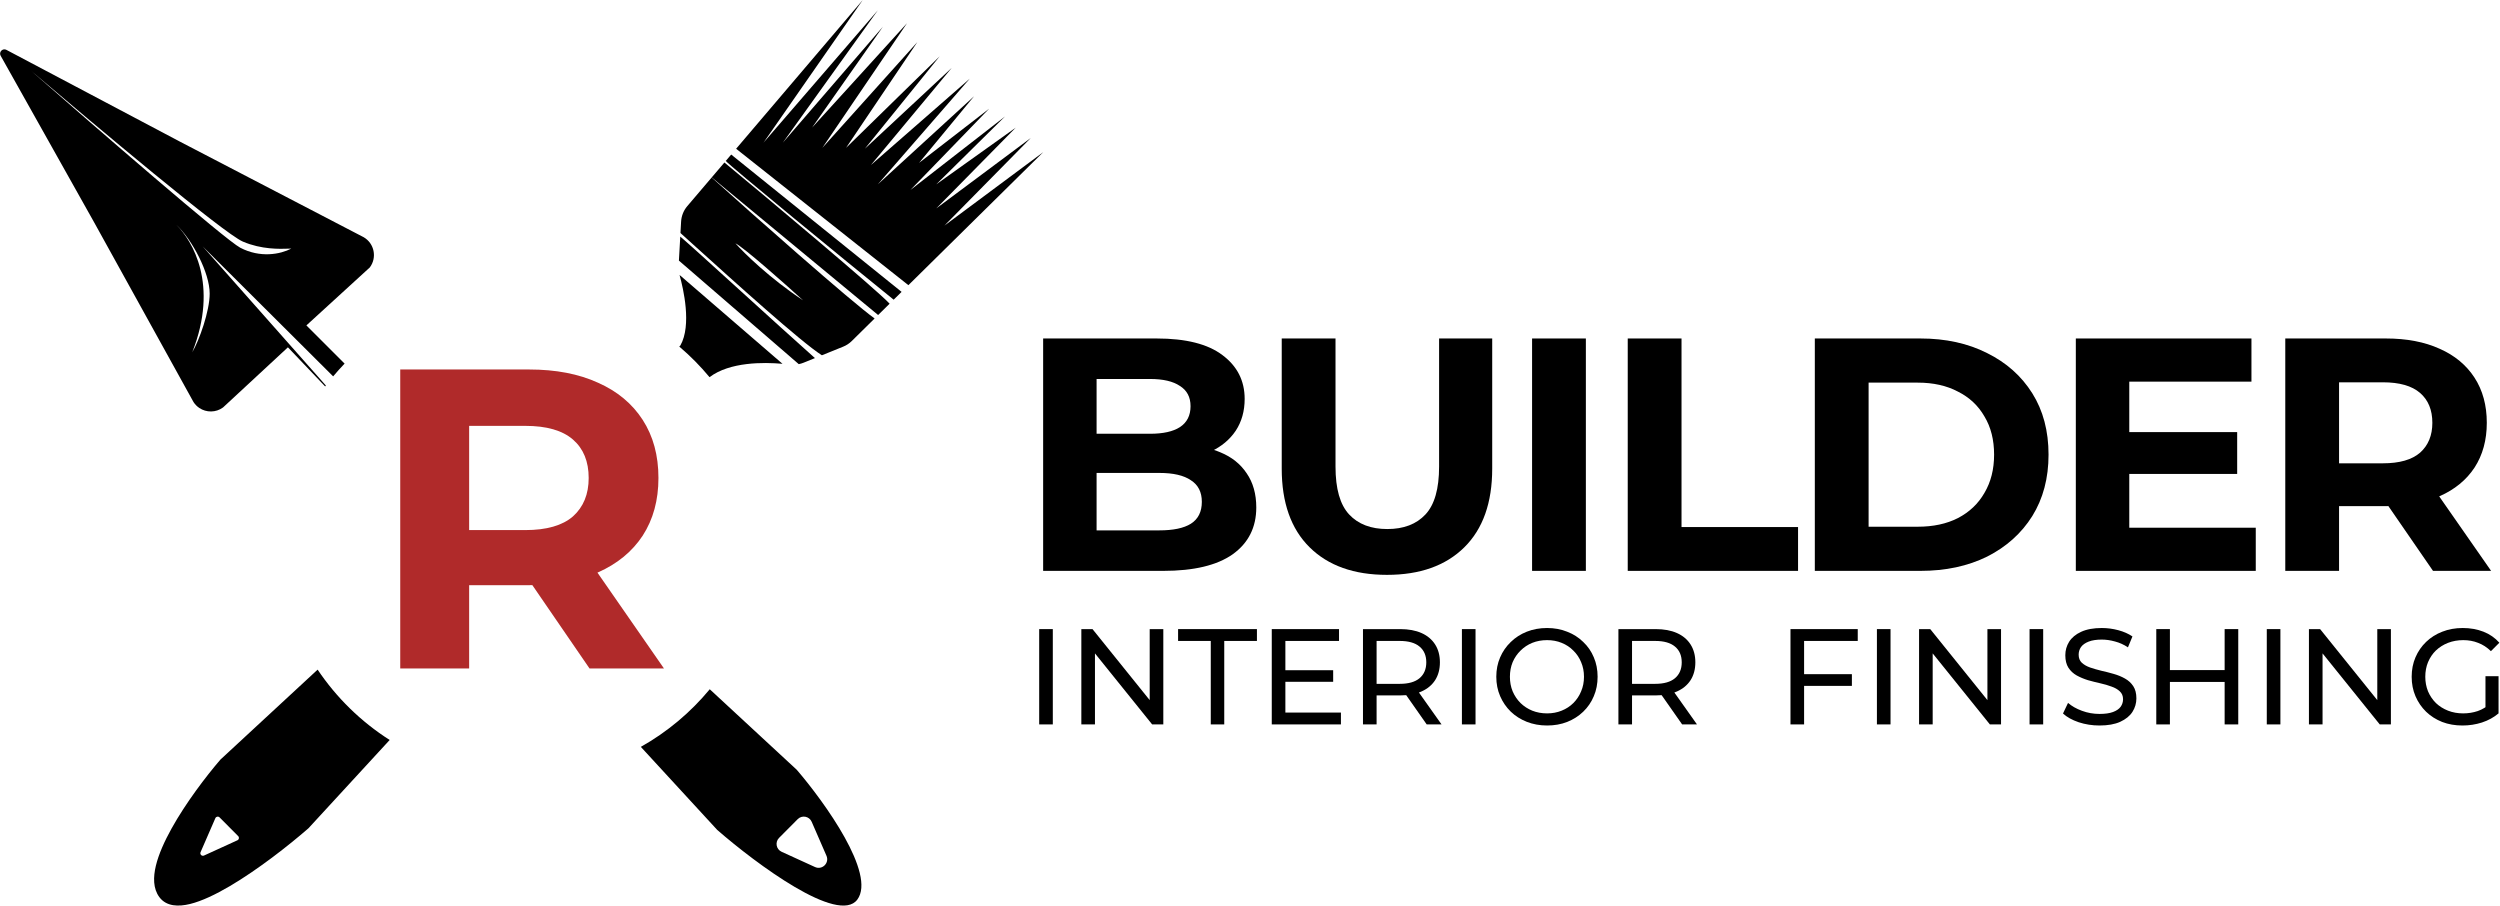 <svg width="842" height="305" viewBox="0 0 842 305" fill="none" xmlns="http://www.w3.org/2000/svg">
<path d="M351.33 192.271V114H389.571C399.411 114 406.791 115.864 411.711 119.591C416.705 123.318 419.202 128.238 419.202 134.35C419.202 138.45 418.196 142.028 416.183 145.085C414.17 148.066 411.412 150.377 407.909 152.017C404.405 153.657 400.38 154.477 395.833 154.477L397.957 149.893C402.877 149.893 407.238 150.713 411.04 152.353C414.841 153.918 417.786 156.266 419.873 159.397C422.035 162.528 423.116 166.367 423.116 170.914C423.116 177.623 420.469 182.878 415.177 186.68C409.884 190.407 402.094 192.271 391.807 192.271H351.33ZM369.332 178.629H390.466C395.162 178.629 398.703 177.884 401.088 176.393C403.548 174.828 404.778 172.368 404.778 169.013C404.778 165.733 403.548 163.311 401.088 161.745C398.703 160.105 395.162 159.285 390.466 159.285H367.991V146.091H387.335C391.733 146.091 395.087 145.346 397.398 143.855C399.784 142.289 400.976 139.941 400.976 136.81C400.976 133.754 399.784 131.48 397.398 129.99C395.087 128.424 391.733 127.641 387.335 127.641H369.332V178.629Z" fill="black"/>
<path d="M467.132 193.613C456.025 193.613 447.34 190.519 441.079 184.332C434.817 178.145 431.686 169.311 431.686 157.832V114H449.8V157.161C449.8 164.615 451.328 169.982 454.385 173.262C457.441 176.542 461.727 178.182 467.243 178.182C472.76 178.182 477.046 176.542 480.102 173.262C483.159 169.982 484.687 164.615 484.687 157.161V114H502.577V157.832C502.577 169.311 499.446 178.145 493.185 184.332C486.923 190.519 478.239 193.613 467.132 193.613Z" fill="black"/>
<path d="M516.005 192.271V114H534.119V192.271H516.005Z" fill="black"/>
<path d="M548.221 192.271V114H566.336V177.511H605.583V192.271H548.221Z" fill="black"/>
<path d="M611.231 192.271V114H646.788C655.286 114 662.778 115.64 669.263 118.92C675.749 122.125 680.818 126.635 684.47 132.45C688.123 138.264 689.949 145.159 689.949 153.135C689.949 161.037 688.123 167.932 684.47 173.821C680.818 179.636 675.749 184.183 669.263 187.463C662.778 190.668 655.286 192.271 646.788 192.271H611.231ZM629.345 177.399H645.894C651.112 177.399 655.622 176.43 659.424 174.492C663.3 172.479 666.282 169.647 668.369 165.994C670.531 162.342 671.612 158.055 671.612 153.135C671.612 148.141 670.531 143.855 668.369 140.277C666.282 136.624 663.3 133.829 659.424 131.89C655.622 129.878 651.112 128.871 645.894 128.871H629.345V177.399Z" fill="black"/>
<path d="M715.798 145.532H753.48V159.621H715.798V145.532ZM717.14 177.735H759.741V192.271H699.137V114H758.288V128.536H717.14V177.735Z" fill="black"/>
<path d="M769.681 192.271V114H803.562C810.569 114 816.607 115.155 821.676 117.466C826.745 119.703 830.658 122.945 833.416 127.194C836.174 131.443 837.553 136.512 837.553 142.401C837.553 148.216 836.174 153.247 833.416 157.496C830.658 161.671 826.745 164.876 821.676 167.112C816.607 169.349 810.569 170.467 803.562 170.467H779.745L787.796 162.528V192.271H769.681ZM819.439 192.271L799.872 163.87H819.216L839.007 192.271H819.439ZM787.796 164.541L779.745 156.043H802.555C808.146 156.043 812.32 154.85 815.079 152.465C817.837 150.005 819.216 146.65 819.216 142.401C819.216 138.078 817.837 134.723 815.079 132.338C812.32 129.952 808.146 128.76 802.555 128.76H779.745L787.796 120.15V164.541Z" fill="black"/>
<path d="M350 243.983V211.882H354.586V243.983H350Z" fill="black"/>
<path d="M364.197 243.983V211.882H367.957L389.19 238.251H387.218V211.882H391.804V243.983H388.044L366.811 217.614H368.783V243.983H364.197Z" fill="black"/>
<path d="M407.787 243.983V215.871H396.781V211.882H423.334V215.871H412.327V243.983H407.787Z" fill="black"/>
<path d="M432.502 225.731H449.011V229.629H432.502V225.731ZM432.914 239.993H451.625V243.983H428.329V211.882H450.983V215.871H432.914V239.993Z" fill="black"/>
<path d="M459.051 243.983V211.882H471.571C474.383 211.882 476.783 212.325 478.77 213.211C480.758 214.098 482.286 215.382 483.356 217.064C484.426 218.745 484.962 220.748 484.962 223.071C484.962 225.395 484.426 227.397 483.356 229.079C482.286 230.73 480.758 231.999 478.77 232.885C476.783 233.772 474.383 234.215 471.571 234.215H461.573L463.637 232.106V243.983H459.051ZM480.513 243.983L472.35 232.335H477.257L485.512 243.983H480.513ZM463.637 232.564L461.573 230.317H471.433C474.368 230.317 476.584 229.69 478.083 228.437C479.611 227.153 480.376 225.364 480.376 223.071C480.376 220.778 479.611 219.005 478.083 217.752C476.584 216.498 474.368 215.871 471.433 215.871H461.573L463.637 213.578V232.564Z" fill="black"/>
<path d="M492.371 243.983V211.882H496.957V243.983H492.371Z" fill="black"/>
<path d="M521.059 244.35C518.613 244.35 516.336 243.937 514.226 243.112C512.147 242.286 510.343 241.14 508.815 239.672C507.286 238.174 506.094 236.432 505.238 234.444C504.381 232.457 503.953 230.286 503.953 227.932C503.953 225.578 504.381 223.408 505.238 221.42C506.094 219.433 507.286 217.706 508.815 216.238C510.343 214.74 512.147 213.578 514.226 212.753C516.305 211.927 518.583 211.515 521.059 211.515C523.505 211.515 525.752 211.927 527.8 212.753C529.879 213.548 531.683 214.694 533.212 216.192C534.771 217.66 535.963 219.387 536.789 221.374C537.645 223.362 538.073 225.548 538.073 227.932C538.073 230.317 537.645 232.503 536.789 234.49C535.963 236.478 534.771 238.22 533.212 239.718C531.683 241.186 529.879 242.332 527.8 243.158C525.752 243.953 523.505 244.35 521.059 244.35ZM521.059 240.269C522.832 240.269 524.468 239.963 525.966 239.351C527.495 238.74 528.809 237.884 529.91 236.783C531.041 235.652 531.913 234.337 532.524 232.839C533.166 231.341 533.487 229.706 533.487 227.932C533.487 226.159 533.166 224.523 532.524 223.025C531.913 221.527 531.041 220.228 529.91 219.127C528.809 217.996 527.495 217.125 525.966 216.513C524.468 215.902 522.832 215.596 521.059 215.596C519.255 215.596 517.589 215.902 516.06 216.513C514.562 217.125 513.248 217.996 512.116 219.127C510.985 220.228 510.099 221.527 509.457 223.025C508.845 224.523 508.539 226.159 508.539 227.932C508.539 229.706 508.845 231.341 509.457 232.839C510.099 234.337 510.985 235.652 512.116 236.783C513.248 237.884 514.562 238.74 516.06 239.351C517.589 239.963 519.255 240.269 521.059 240.269Z" fill="black"/>
<path d="M545.082 243.983V211.882H557.602C560.415 211.882 562.815 212.325 564.802 213.211C566.789 214.098 568.318 215.382 569.388 217.064C570.458 218.745 570.993 220.748 570.993 223.071C570.993 225.395 570.458 227.397 569.388 229.079C568.318 230.73 566.789 231.999 564.802 232.885C562.815 233.772 560.415 234.215 557.602 234.215H547.605L549.668 232.106V243.983H545.082ZM566.545 243.983L558.382 232.335H563.289L571.543 243.983H566.545ZM549.668 232.564L547.605 230.317H557.464C560.399 230.317 562.616 229.69 564.114 228.437C565.643 227.153 566.407 225.364 566.407 223.071C566.407 220.778 565.643 219.005 564.114 217.752C562.616 216.498 560.399 215.871 557.464 215.871H547.605L549.668 213.578V232.564Z" fill="black"/>
<path d="M607.161 227.061H623.716V231.005H607.161V227.061ZM607.62 243.983H603.034V211.882H625.688V215.871H607.62V243.983Z" fill="black"/>
<path d="M632.144 243.983V211.882H636.73V243.983H632.144Z" fill="black"/>
<path d="M646.341 243.983V211.882H650.101L671.334 238.251H669.362V211.882H673.948V243.983H670.188L648.955 217.614H650.927V243.983H646.341Z" fill="black"/>
<path d="M683.557 243.983V211.882H688.143V243.983H683.557Z" fill="black"/>
<path d="M707.109 244.35C704.663 244.35 702.324 243.983 700.092 243.249C697.861 242.485 696.103 241.507 694.818 240.314L696.515 236.737C697.738 237.807 699.297 238.694 701.193 239.397C703.088 240.1 705.06 240.452 707.109 240.452C708.974 240.452 710.487 240.238 711.649 239.81C712.811 239.382 713.667 238.801 714.217 238.067C714.767 237.303 715.043 236.447 715.043 235.499C715.043 234.399 714.676 233.512 713.942 232.839C713.239 232.167 712.306 231.632 711.144 231.234C710.013 230.806 708.76 230.439 707.384 230.134C706.008 229.828 704.617 229.476 703.211 229.079C701.835 228.651 700.566 228.116 699.404 227.474C698.273 226.832 697.356 225.976 696.653 224.906C695.95 223.805 695.598 222.399 695.598 220.687C695.598 219.036 696.026 217.522 696.882 216.146C697.769 214.74 699.114 213.624 700.918 212.799C702.752 211.943 705.076 211.515 707.888 211.515C709.753 211.515 711.603 211.759 713.437 212.248C715.272 212.738 716.862 213.441 718.207 214.358L716.693 218.027C715.318 217.11 713.865 216.452 712.337 216.055C710.808 215.627 709.325 215.413 707.888 215.413C706.085 215.413 704.602 215.642 703.44 216.101C702.278 216.559 701.422 217.171 700.872 217.935C700.352 218.699 700.092 219.555 700.092 220.503C700.092 221.634 700.444 222.536 701.147 223.209C701.881 223.881 702.813 224.416 703.945 224.814C705.106 225.211 706.375 225.578 707.751 225.915C709.127 226.22 710.502 226.572 711.878 226.969C713.285 227.367 714.553 227.887 715.685 228.529C716.846 229.171 717.779 230.027 718.482 231.097C719.185 232.167 719.537 233.543 719.537 235.224C719.537 236.844 719.093 238.358 718.207 239.764C717.32 241.14 715.944 242.256 714.079 243.112C712.245 243.937 709.922 244.35 707.109 244.35Z" fill="black"/>
<path d="M749.258 211.882H753.844V243.983H749.258V211.882ZM730.823 243.983H726.237V211.882H730.823V243.983ZM749.671 229.675H730.364V225.685H749.671V229.675Z" fill="black"/>
<path d="M763.453 243.983V211.882H768.039V243.983H763.453Z" fill="black"/>
<path d="M777.649 243.983V211.882H781.41L802.643 238.251H800.671V211.882H805.257V243.983H801.496L780.263 217.614H782.235V243.983H777.649Z" fill="black"/>
<path d="M829.357 244.35C826.881 244.35 824.603 243.953 822.524 243.158C820.445 242.332 818.641 241.186 817.113 239.718C815.584 238.22 814.392 236.478 813.536 234.49C812.68 232.503 812.252 230.317 812.252 227.932C812.252 225.548 812.68 223.362 813.536 221.374C814.392 219.387 815.584 217.66 817.113 216.192C818.672 214.694 820.491 213.548 822.57 212.753C824.649 211.927 826.942 211.515 829.449 211.515C831.986 211.515 834.31 211.927 836.42 212.753C838.529 213.578 840.318 214.817 841.785 216.467L838.942 219.311C837.627 218.027 836.19 217.094 834.631 216.513C833.102 215.902 831.436 215.596 829.632 215.596C827.798 215.596 826.086 215.902 824.496 216.513C822.937 217.125 821.576 217.981 820.415 219.081C819.283 220.182 818.397 221.497 817.755 223.025C817.143 224.523 816.838 226.159 816.838 227.932C816.838 229.675 817.143 231.311 817.755 232.839C818.397 234.337 819.283 235.652 820.415 236.783C821.576 237.884 822.937 238.74 824.496 239.351C826.055 239.963 827.752 240.269 829.587 240.269C831.299 240.269 832.934 240.009 834.493 239.489C836.083 238.939 837.551 238.037 838.896 236.783L841.51 240.269C839.92 241.614 838.055 242.638 835.915 243.341C833.806 244.014 831.62 244.35 829.357 244.35ZM837.107 239.672V227.749H841.51V240.269L837.107 239.672Z" fill="black"/>
<path d="M290.576 0L257.141 48.054L295.642 3.474L263.654 48.054L297.379 8.974L273.497 42.988L305.484 7.816L276.97 49.791L308.958 14.185L284.957 49.791L316.485 18.961L291.3 50.08L320.537 22.869L293.326 55.581L326.617 26.488L295.642 62.094L328.064 32.422L309.537 54.857L333.13 36.62L306.642 63.975L338.485 39.225L315.327 62.094L342.104 42.988L315.327 70.199L347.17 46.462L318.077 75.989L351.367 51.238L305.944 96.046L247.926 50.102L290.576 0Z" fill="black"/>
<path d="M238.971 127.032C235.881 123.306 232.47 119.857 228.78 116.727L229.151 116.355C233.025 109.543 230.134 97.177 228.926 92.817C228.906 92.744 228.886 92.671 228.868 92.597L263.543 122.529C257.164 121.967 245.8 121.858 238.971 127.032Z" fill="black"/>
<path fill-rule="evenodd" clip-rule="evenodd" d="M239.044 232.14C232.587 239.948 224.719 246.546 215.831 251.545L241.566 279.523C254.641 290.909 282.383 311.539 288.751 302.971C295.12 294.402 277.799 270.259 268.343 259.259L239.044 232.14ZM274.5 292.018C276.914 293.12 279.415 290.663 278.357 288.229L273.373 276.774C272.557 274.899 270.107 274.438 268.666 275.888L262.388 282.201C260.967 283.63 261.405 286.038 263.239 286.875L274.5 292.018Z" fill="black"/>
<path fill-rule="evenodd" clip-rule="evenodd" d="M131.243 249.223C121.609 243.087 113.334 235.005 106.974 225.531L74.245 255.824L74.169 255.912C69.386 261.476 62.6 270.376 57.796 279.016C55.399 283.327 53.437 287.675 52.499 291.572C51.58 295.392 51.53 299.273 53.671 302.153C56.048 305.351 60.147 305.409 64.001 304.465C67.99 303.487 72.665 301.237 77.403 298.45C86.916 292.854 97.225 284.762 103.814 279.025L103.898 278.951L131.243 249.223ZM73.946 275.291C73.514 274.856 72.779 274.994 72.534 275.556L67.55 287.012C67.233 287.742 67.983 288.479 68.707 288.148L79.968 283.006C80.518 282.755 80.65 282.032 80.223 281.604L73.946 275.291Z" fill="black"/>
<path fill-rule="evenodd" clip-rule="evenodd" d="M109.514 130.154L96.969 116.978L75.122 137.229C72.688 139.021 69.493 138.983 67.138 137.409C66.376 136.899 65.703 136.229 65.171 135.407L31.691 74.859L0.226 18.787C0.094 18.551 0.035 18.311 0.034 18.08C0.029 17.076 1.128 16.25 2.165 16.799L60.495 47.647L122.493 79.897C126.087 81.992 127.047 86.754 124.545 90.078L103.193 109.597L116.062 122.463C114.727 123.85 113.441 125.283 112.205 126.76L68.27 82.988L109.749 129.842C109.671 129.946 109.592 130.05 109.514 130.154ZM81.793 81.367C75.26 78.56 31.914 42.068 10.356 23.745C32.208 42.903 75.99 80.856 80.911 83.43C87.672 86.967 94.434 85.64 98.108 83.725C97.853 83.725 97.516 83.736 97.108 83.751C94.295 83.85 88.081 84.069 81.793 81.367ZM64.742 118.651C73.796 95.779 64.742 81.072 59.45 75.766C64.742 80.777 70.621 91.83 70.621 98.903C70.621 104.7 67.143 114.623 64.742 118.651Z" fill="black"/>
<path d="M246.267 52.051L303.654 98.306L300.987 100.936C285.155 88.168 245.27 55.434 244.441 54.196L246.267 52.051Z" fill="black"/>
<path d="M299.621 102.284C295.404 97.672 258.298 66.563 243.985 54.731L239.709 59.755L295.753 106.099L299.621 102.284Z" fill="black"/>
<path fill-rule="evenodd" clip-rule="evenodd" d="M229.395 74.631C229.503 72.714 230.235 70.885 231.479 69.423L239.691 59.776C252.628 71.471 286.904 101.801 294.572 107.265L286.875 114.857C286.051 115.67 285.074 116.313 284.001 116.747L276.813 119.659C269.793 115.197 247.256 94.821 234.371 83.172L234.37 83.171L234.362 83.164C232.373 81.365 230.615 79.776 229.179 78.484L229.395 74.631ZM270.456 101.138C264.08 95.345 250.598 83.397 247.683 81.945C250.633 85.273 259.317 93.772 270.456 101.138Z" fill="black"/>
<path d="M274.469 120.609L270.636 122.162C270.112 122.374 269.571 122.534 269.021 122.644L228.657 87.773L229.112 79.684C230.994 81.233 239.877 89.302 249.759 98.279L249.761 98.28L249.761 98.281L249.763 98.283L249.765 98.284C258.643 106.349 268.328 115.147 274.469 120.609Z" fill="black"/>
<path d="M134.8 225.142V124.443H178.21C187.188 124.443 194.924 125.93 201.419 128.903C207.914 131.78 212.928 135.952 216.462 141.418C219.996 146.885 221.763 153.406 221.763 160.982C221.763 168.463 219.996 174.936 216.462 180.403C212.928 185.773 207.914 189.897 201.419 192.774C194.924 195.652 187.188 197.09 178.21 197.09H147.694L158.009 186.876V225.142H134.8ZM198.554 225.142L173.482 188.603H198.267L223.625 225.142H198.554ZM158.009 189.466L147.694 178.533H176.92C184.084 178.533 189.432 176.998 192.966 173.929C196.5 170.765 198.267 166.449 198.267 160.982C198.267 155.42 196.5 151.104 192.966 148.036C189.432 144.967 184.084 143.432 176.92 143.432H147.694L158.009 132.355V189.466Z" fill="#B02A2A"/>
</svg>
